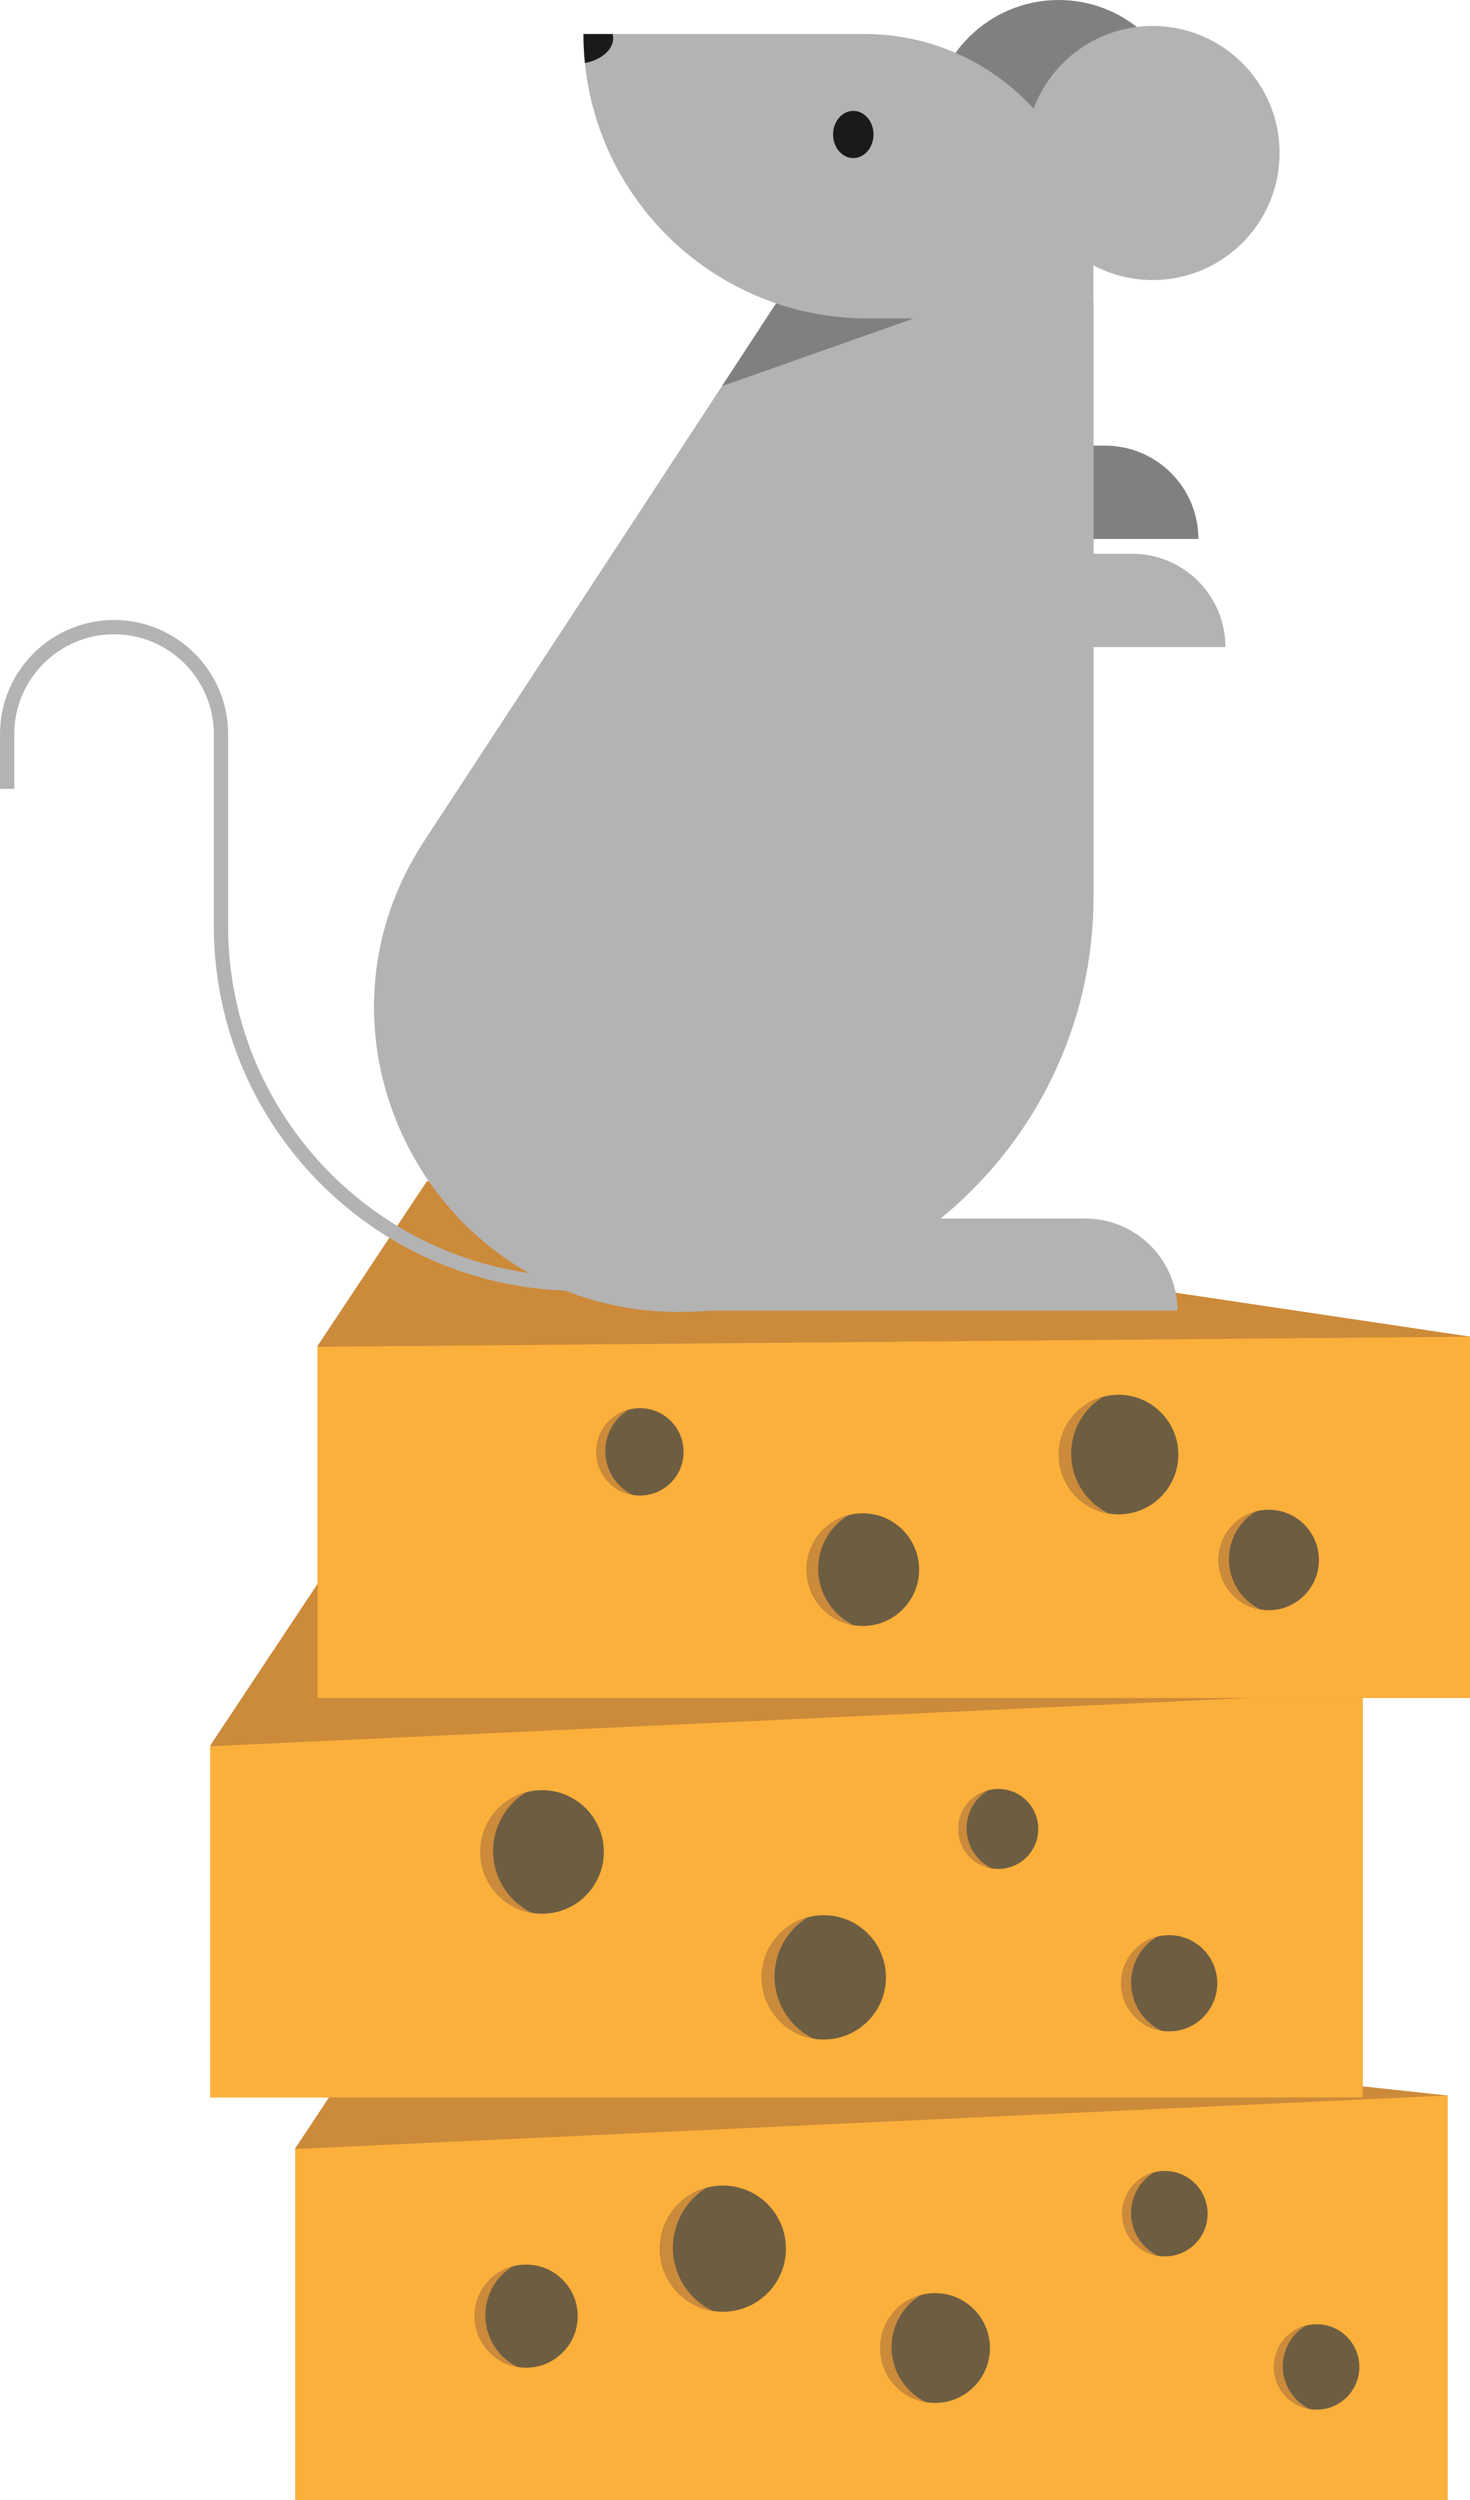 <?xml version="1.0" encoding="UTF-8" standalone="no"?>
<svg
   enable-background="new 0 0 514.22 874.03"
   viewBox="0 0 514.22 874.03"
   version="1.1"
   id="svg24"
   sodipodi:docname="Maus-3.svg"
   width="514.22"
   height="874.03"
   inkscape:version="1.3 (0e150ed6c4, 2023-07-21)"
   xmlns:inkscape="http://www.inkscape.org/namespaces/inkscape"
   xmlns:sodipodi="http://sodipodi.sourceforge.net/DTD/sodipodi-0.dtd"
   xmlns="http://www.w3.org/2000/svg"
   xmlns:svg="http://www.w3.org/2000/svg">
  <defs
     id="defs24" />
  <sodipodi:namedview
     id="namedview24"
     pagecolor="#505050"
     bordercolor="#eeeeee"
     borderopacity="1"
     inkscape:showpageshadow="0"
     inkscape:pageopacity="0"
     inkscape:pagecheckerboard="0"
     inkscape:deskcolor="#d1d1d1"
     inkscape:zoom="2.0468404"
     inkscape:cx="257.22572"
     inkscape:cy="437.01501"
     inkscape:window-width="3840"
     inkscape:window-height="2066"
     inkscape:window-x="-11"
     inkscape:window-y="-11"
     inkscape:window-maximized="1"
     inkscape:current-layer="svg24" />
  <path
     d="M 506.41,874.03 H 103.31 V 750.95 l 38.25,-57.58 364.85,39.19 z"
     fill="#cc8a3b"
     id="path1" />
  <path
     d="M 506.41,874.03 H 103.31 V 751.27 l 403.1,-18.71 z"
     fill="#fbb03b"
     id="path2" />
  <path
     d="M 476.68,733.22 H 73.57 V 610.15 l 38.26,-57.58 364.85,39.18 z"
     fill="#cc8a3b"
     id="path3" />
  <path
     d="M 476.68,733.22 H 73.57 V 610.47 l 403.11,-18.72 z"
     fill="#fbb03b"
     id="path4" />
  <path
     d="M 514.22,593.59 H 111.12 V 470.51 l 38.25,-57.58 364.85,54.36 z"
     fill="#e89b34"
     id="path5" />
  <path
     d="M 514.22,593.59 H 111.12 V 470.51 l 38.25,-57.58 364.85,54.36 z"
     fill="#cc8a3b"
     id="path6" />
  <path
     d="M 514.22,593.59 H 111.12 V 470.83 l 403.1,-3.54 z"
     fill="#fbb03b"
     id="path7" />
  <path
     d="m 419.21,188.43 h -67.62 v -32.64 h 34.98 c 18.03,0 32.64,14.61 32.64,32.64 z"
     fill="#808080"
     id="path8" />
  <circle
     cx="370.32"
     cy="44.41"
     fill="#808080"
     r="44.41"
     id="circle8" />
  <path
     d="m 403.21,97.9 c 24.53,0 44.41,-19.88 44.41,-44.41 0,-24.53 -19.88,-44.41 -44.41,-44.41 -19.08,0 -35.35,12.04 -41.64,28.93 C 346.93,21.96 325.85,11.89 302.42,11.89 H 204.1 c 0,43.71 28.2,80.83 67.39,94.16 L 148.38,294.01 C 112.76,348.4 134.54,416.47 184.95,445.03 125.59,436.56 79.8,385.4 79.8,323.73 v -67.09 c 0,-22 -17.9,-39.9 -39.9,-39.9 -22,0 -39.9,17.9 -39.9,39.9 v 19.13 h 5 v -19.13 c 0,-19.24 15.65,-34.9 34.9,-34.9 19.24,0 34.9,15.66 34.9,34.9 v 67.09 c 0,68.8 54.77,125.05 122.99,127.45 12.02,4.77 25.3,7.45 39.55,7.45 3.77,0 7.5,-0.14 11.19,-0.43 h 163.35 c 0,-17.78 -14.41,-32.2 -32.2,-32.2 h -50.65 c 32.66,-26.63 53.51,-67.17 53.51,-112.59 v -87.19 h 46.13 c 0,-18.03 -14.62,-32.64 -32.64,-32.64 h -13.48 v -88.06 h -0.08 V 92.76 c 6.19,3.27 13.24,5.14 20.74,5.14 z"
     fill="#b3b3b3"
     id="path9" />
  <path
     d="m 303.55,111.33 c -11.21,0 -21.99,-1.86 -32.05,-5.28 l -18.97,28.96 67.08,-23.68 z"
     fill="#808080"
     id="path10" />
  <ellipse
     cx="298.49"
     cy="47.01"
     fill="#1a1a1a"
     rx="7.07"
     ry="8.25"
     id="ellipse10" />
  <path
     d="m 204.1,11.89 c 0,3.43 0.17,6.82 0.51,10.16 5.72,-1.12 9.89,-4.62 9.89,-8.76 0,-0.48 -0.07,-0.94 -0.18,-1.4 z"
     fill="#1a1a1a"
     id="path11" />
  <circle
     cx="223.86"
     cy="507.55"
     fill="#6d5d41"
     r="15.27"
     id="circle11" />
  <path
     d="m 213.21,514.2 c -3.51,-7.91 -0.49,-17.06 6.74,-21.41 -0.77,0.21 -1.54,0.47 -2.29,0.81 -7.71,3.42 -11.18,12.44 -7.76,20.15 2.17,4.88 6.59,8.07 11.49,8.87 -3.52,-1.69 -6.48,-4.58 -8.18,-8.42 z"
     fill="#cc8a3b"
     id="path12" />
  <circle
     cx="301.83"
     cy="548.73"
     fill="#6d5d41"
     r="19.69"
     id="circle12" />
  <path
     d="m 288.1,557.31 c -4.53,-10.2 -0.63,-22 8.69,-27.61 -0.99,0.26 -1.98,0.61 -2.95,1.04 -9.94,4.41 -14.42,16.05 -10.01,25.98 2.8,6.3 8.49,10.4 14.82,11.44 -4.54,-2.17 -8.35,-5.9 -10.55,-10.85 z"
     fill="#cc8a3b"
     id="path13" />
  <circle
     cx="443.81"
     cy="545.35"
     fill="#6d5d41"
     r="17.56"
     id="circle13" />
  <path
     d="m 431.57,552.99 c -4.04,-9.09 -0.56,-19.62 7.75,-24.62 -0.89,0.24 -1.77,0.54 -2.63,0.93 -8.86,3.93 -12.86,14.31 -8.92,23.17 2.49,5.62 7.57,9.27 13.21,10.2 -4.04,-1.93 -7.45,-5.26 -9.41,-9.68 z"
     fill="#cc8a3b"
     id="path14" />
  <circle
     cx="288.18"
     cy="691.26"
     fill="#6d5d41"
     r="21.73"
     id="circle14" />
  <path
     d="m 273.03,700.73 c -5,-11.26 -0.69,-24.28 9.59,-30.48 -1.1,0.29 -2.19,0.67 -3.26,1.15 -10.97,4.87 -15.92,17.71 -11.05,28.68 3.09,6.95 9.37,11.48 16.36,12.63 -5.01,-2.4 -9.22,-6.51 -11.64,-11.98 z"
     fill="#cc8a3b"
     id="path15" />
  <circle
     cx="184.07"
     cy="809.69"
     fill="#6d5d41"
     r="18.02"
     id="circle15" />
  <path
     d="m 171.5,817.54 c -4.14,-9.34 -0.57,-20.14 7.95,-25.27 -0.91,0.24 -1.81,0.56 -2.7,0.95 -9.1,4.04 -13.2,14.69 -9.16,23.79 2.56,5.76 7.77,9.52 13.56,10.47 -4.14,-1.99 -7.64,-5.41 -9.65,-9.94 z"
     fill="#cc8a3b"
     id="path16" />
  <circle
     cx="252.87"
     cy="786.1"
     fill="#6d5d41"
     r="22.06"
     id="circle16" />
  <path
     d="m 237.5,795.71 c -5.07,-11.42 -0.7,-24.64 9.73,-30.93 -1.11,0.3 -2.22,0.68 -3.31,1.16 -11.13,4.94 -16.15,17.97 -11.21,29.11 3.13,7.05 9.51,11.65 16.6,12.82 -5.08,-2.44 -9.35,-6.61 -11.81,-12.16 z"
     fill="#cc8a3b"
     id="path17" />
  <circle
     cx="327.1"
     cy="820.84"
     fill="#6d5d41"
     r="19.19"
     id="circle17" />
  <path
     d="m 313.72,829.2 c -4.41,-9.94 -0.61,-21.44 8.47,-26.91 -0.97,0.26 -1.93,0.59 -2.88,1.01 -9.69,4.3 -14.06,15.64 -9.76,25.33 2.72,6.14 8.28,10.14 14.44,11.15 -4.41,-2.12 -8.12,-5.75 -10.27,-10.58 z"
     fill="#cc8a3b"
     id="path18" />
  <circle
     cx="407.5"
     cy="773.88"
     fill="#6d5d41"
     r="14.93"
     id="circle18" />
  <path
     d="m 397.09,780.38 c -3.43,-7.73 -0.48,-16.68 6.59,-20.93 -0.75,0.2 -1.5,0.46 -2.24,0.79 -7.54,3.34 -10.93,12.17 -7.59,19.7 2.12,4.77 6.44,7.88 11.23,8.67 -3.43,-1.64 -6.32,-4.47 -7.99,-8.23 z"
     fill="#cc8a3b"
     id="path19" />
  <circle
     cx="460.58"
     cy="827.45"
     fill="#6d5d41"
     r="14.93"
     id="circle19" />
  <path
     d="m 450.17,833.95 c -3.43,-7.73 -0.48,-16.68 6.59,-20.93 -0.75,0.2 -1.5,0.46 -2.24,0.79 -7.54,3.34 -10.93,12.17 -7.59,19.7 2.12,4.77 6.44,7.88 11.23,8.67 -3.43,-1.64 -6.32,-4.47 -7.99,-8.23 z"
     fill="#cc8a3b"
     id="path20" />
  <circle
     cx="409"
     cy="693.32"
     fill="#6d5d41"
     r="16.81"
     id="circle20" />
  <path
     d="m 397.29,700.64 c -3.86,-8.71 -0.54,-18.78 7.42,-23.57 -0.85,0.23 -1.69,0.52 -2.52,0.89 -8.48,3.77 -12.31,13.7 -8.54,22.18 2.39,5.38 7.25,8.88 12.65,9.77 -3.88,-1.85 -7.14,-5.04 -9.01,-9.27 z"
     fill="#cc8a3b"
     id="path21" />
  <circle
     cx="349.22"
     cy="639.37"
     fill="#6d5d41"
     r="13.98"
     id="circle21" />
  <path
     d="m 339.47,645.46 c -3.21,-7.24 -0.45,-15.62 6.17,-19.6 -0.71,0.19 -1.41,0.43 -2.1,0.74 -7.06,3.13 -10.24,11.39 -7.11,18.45 1.98,4.47 6.03,7.38 10.52,8.12 -3.21,-1.54 -5.92,-4.19 -7.48,-7.71 z"
     fill="#cc8a3b"
     id="path22" />
  <circle
     cx="189.63"
     cy="647.42"
     fill="#6d5d41"
     r="21.6"
     id="circle22" />
  <path
     d="m 174.56,656.83 c -4.97,-11.19 -0.69,-24.13 9.53,-30.29 -1.09,0.29 -2.17,0.67 -3.24,1.14 -10.9,4.84 -15.82,17.6 -10.98,28.51 3.07,6.91 9.32,11.41 16.26,12.55 -4.97,-2.39 -9.15,-6.48 -11.57,-11.91 z"
     fill="#cc8a3b"
     id="path23" />
  <circle
     cx="391.28"
     cy="508.5"
     fill="#6d5d41"
     r="20.91"
     id="circle23" />
  <path
     d="m 376.71,517.61 c -4.81,-10.83 -0.67,-23.36 9.23,-29.32 -1.06,0.28 -2.1,0.65 -3.13,1.1 -10.55,4.69 -15.31,17.04 -10.63,27.59 2.97,6.69 9.02,11.04 15.74,12.15 -4.83,-2.3 -8.88,-6.26 -11.21,-11.52 z"
     fill="#cc8a3b"
     id="path24" />
</svg>
